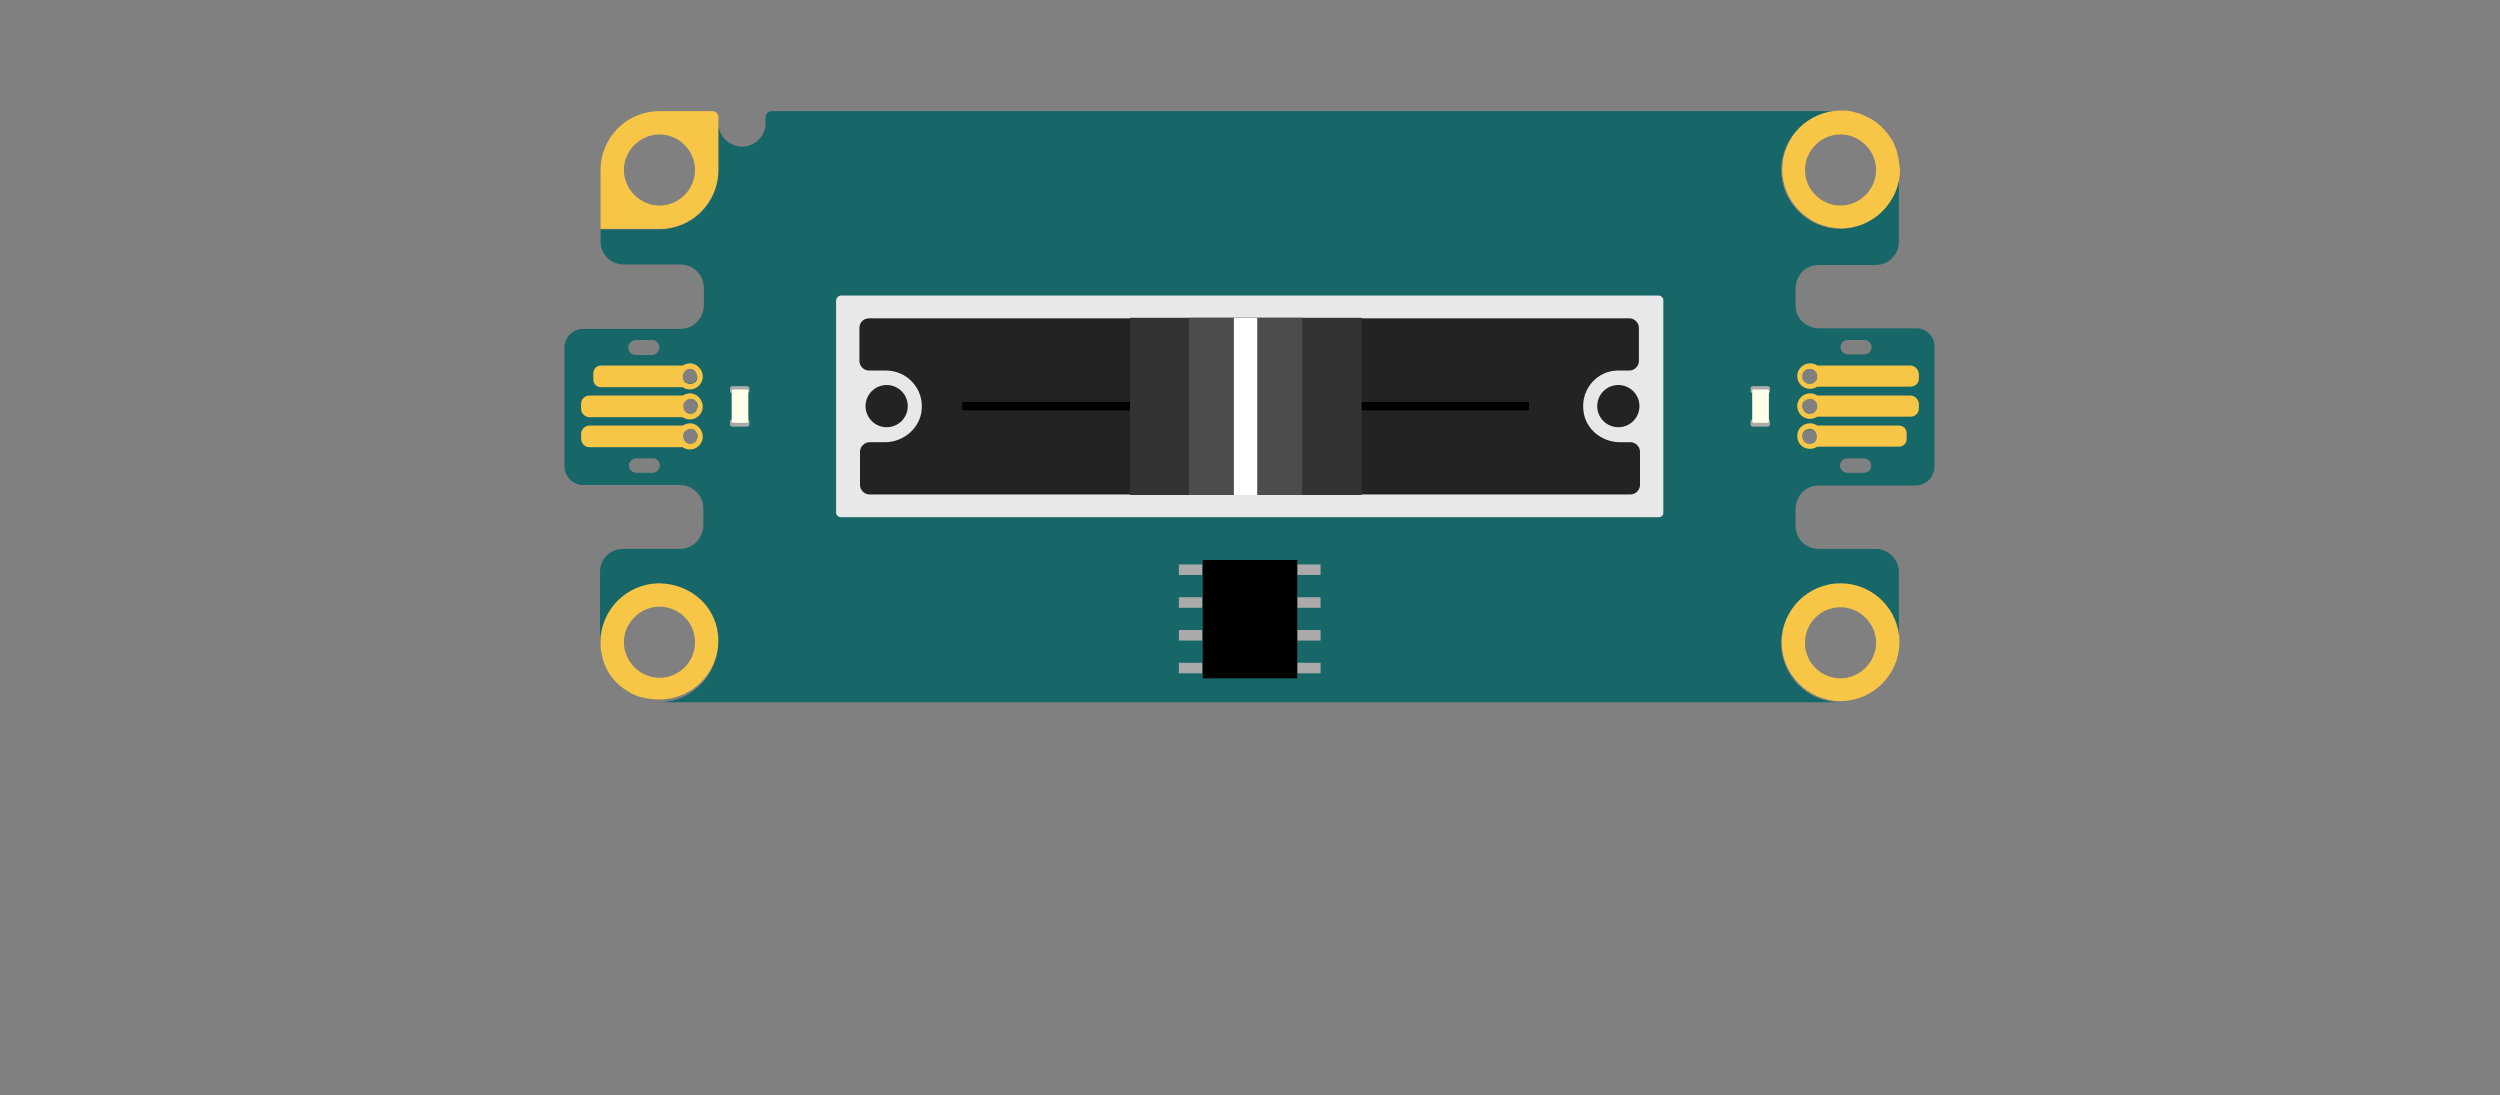 <?xml version="1.0" encoding="utf-8"?>
<!-- Generator: Adobe Illustrator 28.2.0, SVG Export Plug-In . SVG Version: 6.00 Build 0)  -->
<svg version="1.1" id="Ebene_2_00000065775521482850748740000008932255784991705003_"
	 xmlns="http://www.w3.org/2000/svg" xmlns:xlink="http://www.w3.org/1999/xlink" x="0px" y="0px" viewBox="0 0 450 197.1"
	 style="enable-background:new 0 0 450 197.1;" xml:space="preserve">
<rect x="0" y="0" width="450" height="197.1" fill="#808080" stroke="none"/>
<style type="text/css">
	.st0{fill:none;}
	.st1{fill-rule:evenodd;clip-rule:evenodd;fill:#176668;}
	.st2{fill-rule:evenodd;clip-rule:evenodd;fill:#F7C647;}
	.st3{fill:#F7C647;}
	.st4{fill:#AAAAAA;}
	.st5{fill:#FFFFEA;}
	.st6{fill:#E8E8E8;}
	.st7{fill:#232323;}
	.st8{fill:none;stroke:#000000;stroke-width:1.5;stroke-miterlimit:10;}
	.st9{fill:#333333;}
	.st10{fill:#4C4C4C;}
	.st11{fill:#FFFFFF;}
</style>
<g id="Ebene_1-2">
	<rect y="0" class="st0" width="450" height="197.1"/>
	<g id="Slider">
		<g id="JacDac_EC30-58">
			<path class="st1" d="M344.9,59.1h-17.5c-1.1,0-2.2-0.5-3-1.2c-0.8-0.8-1.2-1.9-1.2-3v-3c0-1.1,0.5-2.2,1.2-3
				c0.8-0.8,1.9-1.2,3-1.2h10.2c2.4,0,4.2-1.9,4.2-4.2V30.6c0,5.9-4.8,10.6-10.6,10.6s-10.6-4.8-10.6-10.6S325.4,20,331.3,20H138.9
				c-0.6,0-1.1,0.5-1.1,1.1v1.1c0,2.3-1.9,4.2-4.2,4.2s-4.3-1.9-4.3-4.2v8.5c0,5.9-4.8,10.6-10.6,10.6h-10.6v2.1
				c0,1.1,0.4,2.2,1.2,3c0.8,0.8,1.9,1.2,3,1.2h10.2c2.3,0,4.2,1.9,4.2,4.3v3c0,2.4-1.9,4.3-4.2,4.3h-17.5c-1.9,0-3.4,1.5-3.4,3.4
				v21.3c0,1.9,1.5,3.4,3.4,3.4h17.4c2.3,0,4.2,1.9,4.2,4.2v3c0,2.4-1.9,4.3-4.2,4.3h-10.2c-1.1,0-2.2,0.4-3,1.2s-1.2,1.9-1.2,3
				v12.8c0-5.9,4.8-10.6,10.6-10.6s10.6,4.8,10.6,10.6s-4.8,10.6-10.6,10.6h212.6c-5.9,0-10.6-4.8-10.6-10.6s4.8-10.6,10.6-10.6
				s10.6,4.8,10.6,10.6v-12.8c0-2.3-1.9-4.2-4.2-4.2h-10.2c-1.1,0-2.2-0.4-3-1.2c-0.8-0.8-1.2-1.9-1.2-3v-3c0-1.1,0.5-2.2,1.2-3
				c0.8-0.8,1.9-1.2,3-1.2h17.4c0.9,0,1.8-0.4,2.4-1c0.6-0.6,1-1.5,1-2.4V62.5C348.3,60.6,346.8,59.1,344.9,59.1L344.9,59.1z
				 M125.2,79.5c-0.2,0.2-0.6,0.4-0.9,0.4c-0.3,0-0.5-0.1-0.7-0.2c-0.1-0.1-0.2-0.1-0.2-0.2c-0.3-0.2-0.4-0.6-0.4-0.9s0.1-0.7,0.4-1
				c0.1-0.1,0.1-0.1,0.2-0.2c0.2-0.1,0.4-0.2,0.7-0.2c0.4,0,0.7,0.1,0.9,0.4s0.4,0.6,0.4,1S125.4,79.2,125.2,79.5z M123.5,66.6
				c0.2-0.1,0.4-0.2,0.7-0.2c0.4,0,0.7,0.1,0.9,0.4c0.2,0.3,0.4,0.6,0.4,0.9c0,0.7-0.6,1.3-1.3,1.3c-0.3,0-0.5-0.1-0.7-0.2
				c-0.4-0.2-0.6-0.7-0.6-1.1c0-0.4,0.1-0.7,0.4-0.9C123.4,66.7,123.4,66.7,123.5,66.6L123.5,66.6z M123.3,72.2
				c0.1-0.1,0.1-0.1,0.2-0.2c0.2-0.1,0.4-0.2,0.7-0.2c0.4,0,0.7,0.1,0.9,0.4c0.3,0.2,0.4,0.6,0.4,1s-0.1,0.7-0.4,0.9
				c-0.2,0.2-0.6,0.4-0.9,0.4c-0.3,0-0.5-0.1-0.7-0.2c-0.1-0.1-0.2-0.1-0.2-0.2c-0.3-0.2-0.4-0.6-0.4-0.9S123,72.5,123.3,72.2z
				 M113.5,61.6c0.2-0.2,0.6-0.4,0.9-0.4h3c0.4,0,0.7,0.1,0.9,0.4c0.2,0.2,0.4,0.6,0.4,0.9s-0.1,0.7-0.4,1c-0.2,0.2-0.6,0.4-0.9,0.4
				h-3c-0.3,0-0.7-0.1-0.9-0.4c-0.3-0.2-0.4-0.6-0.4-1S113.3,61.8,113.5,61.6z M118.4,84.7c-0.2,0.2-0.6,0.4-0.9,0.4h-3
				c-0.3,0-0.7-0.2-0.9-0.4c-0.3-0.2-0.4-0.6-0.4-0.9s0.1-0.7,0.4-0.9c0.2-0.2,0.6-0.4,0.9-0.4h3c0.4,0,0.7,0.1,0.9,0.4
				c0.2,0.2,0.4,0.6,0.4,0.9S118.6,84.5,118.4,84.7z M326.5,79.7c-0.2,0.1-0.5,0.2-0.7,0.2c-0.4,0-0.7-0.1-1-0.4
				c-0.2-0.2-0.4-0.6-0.4-0.9c0-0.7,0.6-1.3,1.3-1.3c0.3,0,0.5,0.1,0.7,0.2c0.4,0.2,0.6,0.7,0.6,1.1c0,0.4-0.1,0.7-0.4,0.9
				C326.6,79.5,326.6,79.6,326.5,79.7L326.5,79.7z M324.8,66.8c0.3-0.2,0.6-0.4,1-0.4c0.3,0,0.5,0.1,0.7,0.2
				c0.1,0.1,0.1,0.1,0.2,0.2c0.3,0.2,0.4,0.6,0.4,0.9s-0.1,0.7-0.4,1c-0.1,0.1-0.1,0.1-0.2,0.2c-0.2,0.1-0.5,0.2-0.7,0.2
				c-0.4,0-0.7-0.1-1-0.4c-0.3-0.3-0.4-0.6-0.4-1C324.4,67.4,324.5,67,324.8,66.8z M326.7,74.1c-0.1,0.1-0.1,0.1-0.2,0.2
				c-0.2,0.1-0.5,0.2-0.7,0.2c-0.4,0-0.7-0.1-1-0.4c-0.2-0.3-0.4-0.6-0.4-1s0.1-0.7,0.4-0.9c0.3-0.2,0.6-0.4,1-0.4
				c0.3,0,0.5,0.1,0.7,0.2c0.1,0.1,0.1,0.1,0.2,0.2c0.3,0.2,0.4,0.6,0.4,0.9S327,73.8,326.7,74.1z M332.6,61.2h3
				c0.7,0,1.3,0.6,1.3,1.3s-0.6,1.3-1.3,1.3h-3c-0.7,0-1.3-0.6-1.3-1.3S331.8,61.2,332.6,61.2z M335.5,85.1h-3
				c-0.7,0-1.3-0.6-1.3-1.3s0.6-1.3,1.3-1.3h3c0.7,0,1.3,0.6,1.3,1.3C336.9,84.5,336.3,85.1,335.5,85.1z"/>
			<path class="st2" d="M128.3,20h-9.6c-2.8,0-5.5,1.1-7.5,3.1c-2,2-3.1,4.7-3.1,7.5v10.6h10.6c5.9,0,10.6-4.8,10.6-10.6v-9.6
				C129.3,20.5,128.8,20,128.3,20L128.3,20z M118.7,37c-1.7,0-3.3-0.7-4.5-1.9c-1.2-1.2-1.9-2.8-1.9-4.5s0.7-3.3,1.9-4.5
				c1.2-1.2,2.8-1.9,4.5-1.9c3.5,0,6.4,2.9,6.4,6.4S122.2,37,118.7,37L118.7,37z"/>
			<path class="st3" d="M118.7,105c-5.9,0-10.6,4.8-10.6,10.6c0,0.6,0,1.1,0.1,1.6c0,0.2,0.1,0.3,0.1,0.4c0,0.2,0.1,0.4,0.1,0.5
				c0,0.2,0.1,0.4,0.1,0.5c0,0.1,0.1,0.2,0.1,0.4c0.2,0.5,0.4,1,0.6,1.4c0.8,1.6,2.1,3,3.6,3.9c0.3,0.2,0.5,0.3,0.8,0.5
				c0.5,0.2,1,0.5,1.5,0.6c0.1,0.1,0.2,0.1,0.4,0.1c0.2,0.1,0.3,0.1,0.5,0.1c0.4,0.1,0.7,0.2,1.1,0.2c0.5,0.1,1,0.1,1.6,0.1
				c5.9,0,10.6-4.8,10.6-10.6S124.6,105.1,118.7,105L118.7,105z M118.7,122c-1.7,0-3.3-0.7-4.5-1.9c-1.2-1.2-1.9-2.8-1.9-4.5
				s0.7-3.3,1.9-4.5s2.8-1.9,4.5-1.9c3.5,0,6.4,2.8,6.4,6.4S122.2,122,118.7,122z"/>
			<path class="st3" d="M331.3,105c-5.9,0-10.6,4.8-10.6,10.6s4.8,10.6,10.6,10.6s10.6-4.8,10.6-10.6S337.2,105,331.3,105z
				 M335.8,120.2c-1.2,1.2-2.8,1.9-4.5,1.9c-3.5,0-6.4-2.8-6.4-6.4s2.9-6.4,6.4-6.4c1.7,0,3.3,0.7,4.5,1.9c1.2,1.2,1.9,2.8,1.9,4.5
				S337,119,335.8,120.2z"/>
			<path class="st3" d="M341.8,29.1c0-0.4-0.1-0.8-0.2-1.1c0-0.2-0.1-0.3-0.1-0.5c0-0.1-0.1-0.2-0.1-0.4c-0.2-0.5-0.4-1-0.6-1.5
				c-0.1-0.3-0.3-0.5-0.5-0.8c-1-1.5-2.3-2.8-3.9-3.6c-0.6-0.3-1.2-0.6-1.8-0.8c0,0,0,0-0.1,0c-0.3-0.1-0.7-0.2-1-0.3
				c-0.1,0-0.3-0.1-0.5-0.1c-0.5-0.1-1.1-0.1-1.6-0.1c-5.9,0-10.6,4.8-10.6,10.6s4.8,10.6,10.6,10.6s10.6-4.8,10.6-10.6
				C341.9,30.1,341.9,29.6,341.8,29.1L341.8,29.1z M335.8,35.1c-1.2,1.2-2.8,1.9-4.5,1.9c-3.5,0-6.4-2.9-6.4-6.4s2.9-6.4,6.4-6.4
				c1.7,0,3.3,0.7,4.5,1.9c1.2,1.2,1.9,2.8,1.9,4.5C337.7,32.3,337,33.9,335.8,35.1L335.8,35.1z"/>
			<path class="st2" d="M124.2,76.2c-0.5,0-1,0.2-1.3,0.4h-16.8c-0.8,0-1.5,0.7-1.5,1.5V79c0,0.8,0.7,1.5,1.5,1.5h16.8
				c0.4,0.3,0.8,0.4,1.3,0.4c1.3,0,2.3-1.1,2.3-2.3S125.5,76.2,124.2,76.2L124.2,76.2z M125.2,79.5c-0.2,0.2-0.6,0.4-0.9,0.4
				c-0.3,0-0.5-0.1-0.7-0.2c-0.1-0.1-0.2-0.1-0.2-0.2c-0.3-0.2-0.4-0.6-0.4-1s0.1-0.7,0.4-0.9c0.1-0.1,0.1-0.1,0.2-0.2
				c0.2-0.1,0.4-0.2,0.7-0.2c0.4,0,0.7,0.1,0.9,0.4s0.4,0.6,0.4,0.9S125.4,79.2,125.2,79.5z"/>
			<path class="st2" d="M124.2,70.8c-0.5,0-1,0.2-1.3,0.4h-16.8c-0.8,0-1.5,0.6-1.5,1.5v0.9c0,0.8,0.7,1.5,1.5,1.5h16.8
				c0.4,0.3,0.8,0.4,1.3,0.4c1.3,0,2.3-1.1,2.3-2.3S125.5,70.8,124.2,70.8L124.2,70.8z M125.2,74.1c-0.2,0.2-0.6,0.4-0.9,0.4
				c-0.3,0-0.5-0.1-0.7-0.2c-0.1-0.1-0.2-0.1-0.2-0.2c-0.3-0.2-0.4-0.6-0.4-1s0.1-0.7,0.4-0.9c0.1-0.1,0.1-0.1,0.2-0.2
				c0.2-0.1,0.4-0.2,0.7-0.2c0.4,0,0.7,0.1,0.9,0.4c0.3,0.2,0.4,0.6,0.4,0.9S125.4,73.8,125.2,74.1z"/>
			<path class="st2" d="M124.2,65.4c-0.5,0-1,0.2-1.3,0.4h-14.7c-0.8,0-1.4,0.6-1.4,1.4v1.1c0,0.8,0.6,1.4,1.4,1.4h14.7
				c0.4,0.3,0.8,0.4,1.3,0.4c1.3,0,2.3-1.1,2.3-2.3S125.5,65.4,124.2,65.4z M124.2,69.1c-0.3,0-0.5-0.1-0.7-0.2
				c-0.4-0.2-0.6-0.7-0.6-1.1c0-0.4,0.1-0.7,0.4-1c0.1-0.1,0.1-0.1,0.2-0.2c0.2-0.1,0.4-0.2,0.7-0.2c0.4,0,0.7,0.1,0.9,0.4
				c0.2,0.3,0.4,0.6,0.4,1C125.6,68.5,125,69.1,124.2,69.1L124.2,69.1z"/>
			<path class="st2" d="M343.9,65.8h-16.8c-0.4-0.3-0.8-0.4-1.3-0.4c-1.3,0-2.3,1.1-2.3,2.3s1,2.3,2.3,2.3c0.5,0,1-0.2,1.3-0.4h16.8
				c0.8,0,1.5-0.6,1.5-1.4v-0.9C345.3,66.5,344.7,65.8,343.9,65.8L343.9,65.8z M326.7,68.7c-0.1,0.1-0.1,0.1-0.2,0.2
				c-0.2,0.1-0.5,0.2-0.7,0.2c-0.4,0-0.7-0.1-1-0.4c-0.3-0.3-0.4-0.6-0.4-0.9c0-0.4,0.1-0.7,0.4-1s0.6-0.4,1-0.4
				c0.3,0,0.5,0.1,0.7,0.2c0.1,0.1,0.1,0.1,0.2,0.2c0.3,0.2,0.4,0.6,0.4,1S327,68.4,326.7,68.7z"/>
			<path class="st2" d="M343.9,71.2h-16.8c-0.4-0.3-0.8-0.4-1.3-0.4c-1.3,0-2.3,1.1-2.3,2.3s1,2.3,2.3,2.3c0.5,0,1-0.2,1.3-0.4h16.8
				c0.8,0,1.5-0.6,1.5-1.5v-0.9C345.3,71.9,344.7,71.2,343.9,71.2z M326.7,74.1c-0.1,0.1-0.1,0.1-0.2,0.2c-0.2,0.1-0.5,0.2-0.7,0.2
				c-0.4,0-0.7-0.1-1-0.4c-0.2-0.3-0.4-0.6-0.4-1s0.1-0.7,0.4-0.9c0.3-0.2,0.6-0.4,1-0.4c0.3,0,0.5,0.1,0.7,0.2
				c0.1,0.1,0.1,0.1,0.2,0.2c0.3,0.2,0.4,0.6,0.4,0.9S327,73.8,326.7,74.1z"/>
			<path class="st2" d="M341.8,76.6h-14.7c-0.4-0.3-0.8-0.4-1.3-0.4c-1.3,0-2.3,1-2.3,2.3s1,2.3,2.3,2.3c0.5,0,1-0.2,1.3-0.4h14.7
				c0.8,0,1.4-0.6,1.4-1.4v-1C343.2,77.2,342.6,76.6,341.8,76.6L341.8,76.6z M326.7,79.5c-0.1,0.1-0.1,0.1-0.2,0.2
				c-0.2,0.1-0.5,0.2-0.7,0.2c-0.4,0-0.7-0.1-1-0.4c-0.2-0.2-0.4-0.6-0.4-1c0-0.7,0.6-1.3,1.3-1.3c0.3,0,0.5,0.1,0.7,0.2
				c0.4,0.2,0.6,0.7,0.6,1.1C327.1,78.9,326.9,79.2,326.7,79.5L326.7,79.5z"/>
		</g>
		<g>
			<rect x="233.5" y="119.3" class="st4" width="4.2" height="1.9"/>
			<rect x="233.5" y="113.4" class="st4" width="4.2" height="1.9"/>
			<rect x="233.5" y="107.5" class="st4" width="4.2" height="1.9"/>
			<rect x="233.5" y="101.6" class="st4" width="4.2" height="1.9"/>
			<rect x="212.2" y="119.3" class="st4" width="4.2" height="1.9"/>
			<rect x="212.2" y="113.4" class="st4" width="4.2" height="1.9"/>
			<rect x="212.2" y="107.5" class="st4" width="4.2" height="1.9"/>
			<rect x="212.2" y="101.6" class="st4" width="4.2" height="1.9"/>
			<rect x="216.5" y="100.8" width="17" height="21.3"/>
		</g>
		<g>
			<path class="st4" d="M131.8,75.5h2.7c0.2,0,0.4,0.2,0.4,0.4v0.5c0,0.2-0.2,0.4-0.4,0.4h-2.7c-0.2,0-0.4-0.2-0.4-0.4v-0.5
				C131.4,75.6,131.6,75.5,131.8,75.5z"/>
			<path class="st4" d="M131.8,69.5h2.7c0.2,0,0.4,0.2,0.4,0.4v0.5c0,0.2-0.2,0.4-0.4,0.4h-2.7c-0.2,0-0.4-0.2-0.4-0.4v-0.5
				C131.4,69.7,131.6,69.5,131.8,69.5z"/>
			<path class="st5" d="M131.7,75.8v-5.4c0-0.2,0.1-0.3,0.3-0.3h2.4c0.2,0,0.3,0.1,0.3,0.3v5.4c0,0.2-0.1,0.3-0.3,0.3H132
				C131.8,76.1,131.7,76,131.7,75.8z"/>
		</g>
		<g>
			<path class="st4" d="M315.5,75.5h2.7c0.2,0,0.4,0.2,0.4,0.4v0.5c0,0.2-0.2,0.4-0.4,0.4h-2.7c-0.2,0-0.4-0.2-0.4-0.4v-0.5
				C315.1,75.6,315.3,75.5,315.5,75.5z"/>
			<path class="st4" d="M315.5,69.5h2.7c0.2,0,0.4,0.2,0.4,0.4v0.5c0,0.2-0.2,0.4-0.4,0.4h-2.7c-0.2,0-0.4-0.2-0.4-0.4v-0.5
				C315.1,69.7,315.3,69.5,315.5,69.5z"/>
			<path class="st5" d="M315.4,75.8v-5.4c0-0.2,0.1-0.3,0.3-0.3h2.4c0.2,0,0.3,0.1,0.3,0.3v5.4c0,0.2-0.1,0.3-0.3,0.3h-2.4
				C315.5,76.1,315.4,76,315.4,75.8z"/>
		</g>
		<g>
			<path class="st6" d="M151.4,53.2h147.1c0.5,0,0.9,0.4,0.9,0.8v38.3c0,0.5-0.4,0.8-0.9,0.8H151.4c-0.5,0-0.9-0.4-0.9-0.8V54
				C150.6,53.5,151,53.2,151.4,53.2z"/>
			<circle class="st7" cx="159.6" cy="73.1" r="3.8"/>
			<circle class="st7" cx="291.3" cy="73.1" r="3.8"/>
			<path class="st7" d="M285,73.8c0.3,3.4,3.3,5.8,6.6,5.8h1.9c0.9,0,1.7,0.8,1.7,1.7v6c0,0.9-0.8,1.7-1.7,1.7H156.5
				c-0.9,0-1.7-0.8-1.7-1.7v-6c0-0.9,0.8-1.7,1.7-1.7h2.8c3.3,0,6.3-2.5,6.6-5.8c0.4-3.8-2.6-7.1-6.4-7.1h-3.1
				c-0.9,0-1.7-0.8-1.7-1.7v-6c0-1,0.8-1.7,1.7-1.7h136.9c0.9,0,1.7,0.8,1.7,1.7v6c0,0.9-0.8,1.7-1.7,1.7h-2.1
				C287.6,66.7,284.6,69.9,285,73.8L285,73.8z"/>
			<line class="st8" x1="173.2" y1="73.1" x2="275.2" y2="73.1"/>
			<g>
				<rect x="203.4" y="57.2" class="st9" width="41.7" height="31.9"/>
				<rect x="214" y="57.2" class="st10" width="20.4" height="31.9"/>
				<rect x="222.1" y="57.2" class="st11" width="4.2" height="31.9"/>
			</g>
		</g>
	</g>
</g>
</svg>
